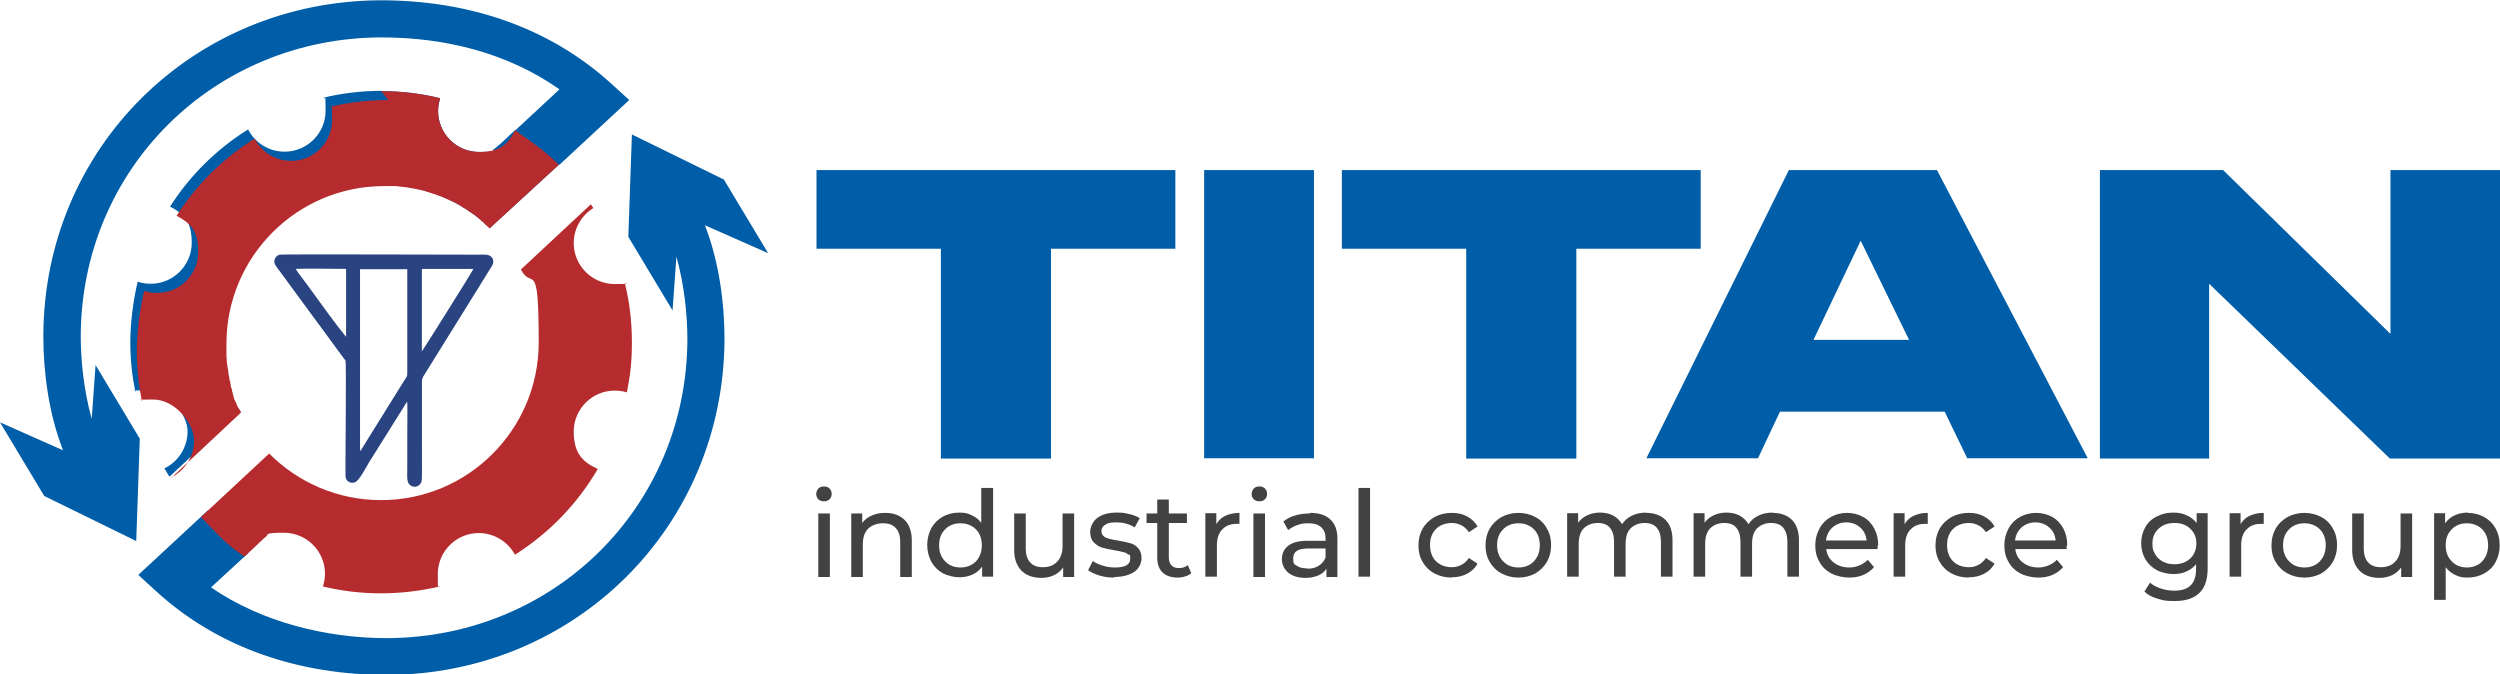 <?xml version="1.0" encoding="UTF-8"?>
<svg id="_Слой_1" data-name="Слой 1" xmlns="http://www.w3.org/2000/svg" version="1.1" xmlns:xodm="http://www.corel.com/coreldraw/odm/2003" viewBox="0 0 842.3 227.2">
  <defs>
    <style>
      .cls-1 {
        fill: #b62b2d;
      }

      .cls-1, .cls-2, .cls-3, .cls-4, .cls-5, .cls-6, .cls-7 {
        stroke-width: 0px;
      }

      .cls-1, .cls-5, .cls-6 {
        fill-rule: evenodd;
      }

      .cls-2 {
        fill: #434242;
      }

      .cls-3 {
        fill: none;
      }

      .cls-4, .cls-5 {
        fill: #005da8;
      }

      .cls-6, .cls-7 {
        fill: #294481;
      }
    </style>
  </defs>
  <g>
    <path class="cls-3" d=""/>
    <path class="cls-7" d="M137.3,88.4c0-1.3,1.1-2.4,2.4-2.4s2.4,1.1,2.4,2.4h-4.8ZM137.3,161.6v-73.2h4.8v73.2h-4.8ZM142.1,161.6c0,1.3-1.1,2.4-2.4,2.4s-2.4-1.1-2.4-2.4h4.8Z"/>
    <path class="cls-3" d="M227.8,70.1c7.2,12.1,10.1,29.6,10.1,44.1,0,59.6-47.8,106.9-107.4,106.9s-53.5-8-73.7-26.6l18-18"/>
    <path class="cls-4" d="M237.5,75.9l21.3,9.4-14.9-24.8-31-15.2-1.2,34.5,14.9,24.8,1.3-18.1c2.6,9.2,3.7,19.5,3.7,27.8-.2,56.5-44.9,100.5-101.2,100.7-20.1,0-42-5.2-59.3-17.1l12.6-11.6-13.6-14.4-23.5,21.8,5.9,5.4c21.5,19.7,49.1,28.3,77.9,28.3,63.2-.2,113.5-49.8,113.7-113.2,0-12.3-1.9-26.3-6.6-38.3Z"/>
    <path class="cls-1" d="M199,68.7c.3.5.6.9.9,1.4-3.9,2.4-6.6,6.8-6.6,11.8,0,7.6,6.2,13.8,13.8,13.8s2.3-.1,3.4-.4c1.6,6.4,2.4,13.1,2.4,20s-.6,11.4-1.7,16.9c-1.3-.4-2.7-.6-4.1-.6-7.6,0-13.8,6.2-13.8,13.8s3.3,10.4,8.1,12.6c-6.8,11.7-16.4,21.6-27.9,28.9-2.3-4.3-6.9-7.3-12.2-7.3-7.6,0-13.8,6.2-13.8,13.8s.2,2.9.6,4.2c-6.4,1.5-13,2.3-19.8,2.3s-13.2-.8-19.5-2.3c.4-1.3.7-2.8.7-4.3,0-7.6-6.2-13.8-13.8-13.8s-4.6.6-6.6,1.7c-2.4,2.3-4.4,4.2-6.7,6.3-5.8-3.6-10-8.5-14.7-13.3l23-21.4c9.6,9.7,23,15.7,37.7,15.7,29.3,0,53.1-23.8,53.1-53.1s-2.2-17.3-6-24.6l23.5-21.9h0Z"/>
    <path class="cls-4" d="M21.2,151.7L0,142.3l14.9,24.8,31,15.2,1.2-34.5-14.9-24.8-1.3,18.1c-2.6-9.2-3.7-19.5-3.7-27.8.2-56.5,44.9-100.5,101.2-100.7,21.6,0,42.6,5.2,60.1,17.5l-15.4,14.3,15.4,11.1,23.5-21.8-5.7-5.2C184.7,8.7,157.1.1,128.3.1,65,.3,14.7,49.9,14.6,113.3c0,12.3,1.9,26.3,6.6,38.3h0Z"/>
    <path class="cls-5" d="M128.4,30.7c6.8,0,13.5.8,19.9,2.4-.4,1.4-.7,2.8-.7,4.3,0,7.6,6.2,13.8,13.8,13.8s3.5-.3,5.1-1c3.2-2.5,5.1-4.7,7.1-6.4,5.3,3.3,10.5,7.1,14.9,11.5l-23.4,21.5c-9.5-9.1-22.5-14.7-36.7-14.7-29.3,0-53.1,23.8-53.1,53.1s1.9,16.3,5.4,23.4l-23.6,22c-.6-.9-1.2-1.9-1.7-2.8,4.6-2.2,7.8-7,7.8-12.5s-6.2-13.8-13.8-13.8-2.6.2-3.8.5c-1.1-5.4-1.7-11-1.7-16.8s.9-13.8,2.5-20.3c1.4.5,2.9.7,4.4.7,7.6,0,13.8-6.2,13.8-13.8s-3-9.9-7.3-12.2c6.7-10.5,15.7-19.4,26.3-26,2.3,4.5,6.9,7.5,12.3,7.5,7.6,0,13.8-6.2,13.8-13.8s-.3-3-.7-4.4c6.3-1.5,12.8-2.3,19.6-2.3Z"/>
    <path class="cls-1" d="M128.4,30.7c6.8,0,13.5.8,19.9,2.4-.4,1.4-.7,2.8-.7,4.3,0,7.6,6.2,13.8,13.8,13.8s9.9-3,12.2-7.4l.2.2.2.2h0s.5.3.5.3h0s.2.2.2.2l.2.2h0c4.7,3.2,9.4,6.6,13.4,10.6l-23.4,21.5h0s-.1-.2-.1-.2c-.5-.5-1.1-1-1.7-1.5h0c0,0,0-.2,0-.2l-.8-.6h-.1c0-.1-.1-.2-.1-.2l-.7-.6-.3-.3h-.1c0-.1-.5-.5-.5-.5h-.2c0-.1-.1-.2-.1-.2l-.8-.6h-.1c0,0-.8-.6-.8-.6l-.3-.2h-.1c0,0-.5-.4-.5-.4h0c0,0-.4-.3-.4-.3h0s-.5-.3-.5-.3l-.3-.2h-.2c0-.1-.8-.6-.8-.6h-.1c0,0-.2-.2-.2-.2l-.9-.5h0s-.1-.1-.1-.1l-1-.5h0s0,0,0,0l-1.1-.5h0s-1-.5-1-.5h-.1s0,0,0,0h0s-1.1-.5-1.1-.5h0s-1.2-.5-1.2-.5h0s0,0,0,0l-1.1-.4h0s0,0,0,0l-1-.4h-.4c0-.1-.9-.4-.9-.4h-.2c0,0-.2-.1-.2-.1l-.9-.3h-.2c0,0-.4-.2-.4-.2l-.8-.2h0s-.4-.1-.4-.1l-.8-.2h-.2c-.8-.2-1.6-.4-2.5-.5h-.1c-.8-.2-1.7-.3-2.5-.4h-.1c-.8-.1-1.7-.2-2.5-.3h-.1s-.1,0-.1,0h-1.2c0,0,0,0,0,0h0s-1.1,0-1.1,0h-.2s0,0,0,0h0s-1.3,0-1.3,0c-29.3,0-53.1,23.8-53.1,53.1s0,.8,0,1.2v.2s0,.2,0,.2v1.2s0,0,0,0h0s0,1.3,0,1.3h0s.1,1.3.1,1.3h0s0,0,0,0c0,.9.2,1.8.3,2.6h0s.2,1.1.2,1.1v.2s0,.2,0,.2l.2,1.1h0s.2,1.1.2,1.1v.4c0,0,.3.7.3.7v.4c0,0,0,0,0,0h0c0,.1.2,1,.2,1v.4c.1,0,.2.4.2.4l.2.6v.2s0,0,0,0v.3c.1,0,.2.4.2.4v.4c.1,0,.2.4.2.4v.4c.1,0,.2.4.2.4v.4c.1,0,.1,0,.1,0v.3c.1,0,.3.3.3.3v.3c.1,0,.3.4.3.4l.3.7v.3c.1,0,.3.3.3.3v.3c.1,0,.3.3.3.3l.2.3.2.3.2.3h0c0,0,.2.6.2.6h0c0,0-23.6,22.1-23.6,22.1h0s0,0,0,0h0s0,0,0,0h0c0,0,0-.1,0-.1h0s0,0,0,0h0s0,0,0,0h0c0,0,0-.1,0-.1h0s0,0,0,0h0s0,0,0,0h0s0,0,0,0h0s0,0,0,0h0s0,0,0,0h0s0,0,0,0h0s0,0,0,0h0s0,0,0,0h0s0,0,0,0h0s0,0,0,0h0s0,0,0,0h0s0,0,0,0h0s0,0,0,0h0s0,0,0,0h0s0,0,0,0h0s0,0,0,0h0s0,0,0,0h0s0,0,0,0h0s0,0,0,0h0s0,0,0,0h0s0,0,0,0h0s0,0,0,0h0s0,0,0,0h0s0,0,0,0h0s0,0,0,0h0s0,0,0,0h0s0,0,0,0h0c4.6-2.3,7.8-7,7.8-12.5s-6.2-13.8-13.8-13.8-2.6.2-3.8.5c-1.1-5.4-1.7-11-1.7-16.8s.9-13.8,2.5-20.3c1.4.5,2.9.7,4.4.7,7.6,0,13.8-6.2,13.8-13.8s-3-9.9-7.3-12.2c6.7-10.5,15.7-19.4,26.3-26,2.3,4.5,6.9,7.5,12.3,7.5,7.6,0,13.8-6.2,13.8-13.8s-.3-3-.7-4.4c6.3-1.5,12.8-2.3,19.6-2.3h0Z"/>
    <path class="cls-6" d="M137.3,135.5c.2,3.4,0,7.6,0,11.1v11.1c0,1.6-.3,4,.6,5,1,1.2,3,1,3.8-.3.7-1.2.4-8.8.4-10.9,0-7.4,0-14.9,0-22.4,0-2,.8-2.6,1.6-4l19.2-30.9c.7-1.2,1.4-2.3,2.1-3.4.7-1.1,1.9-2.6.7-4.1-1-1.2-2.7-.9-4.6-.9-9.3,0-65.7-.2-66.9,0-1.3.3-2.3,2-1.5,3.4.5.9,1.7,2.3,2.3,3.2l11.9,16.2c1.6,2.1,3.1,4.2,4.7,6.4l4.8,6.5c.3.8,0,28.4,0,33.2s0,3.8,0,5.6c0,1.6,1.4,2.8,3.2,2.2,1.3-.4,3.8-5.1,4.6-6.5l12.9-20.6h0ZM142,118v.6c.3-.3,16.9-26.7,17.5-28h-17.5s0,27.5,0,27.5h0ZM121.3,152c.5-.5,1.4-2.1,1.9-2.9l13-20.9c1-1.6,1.1-1.3,1.1-3.6v-33.9h-16s0,61.4,0,61.4h0ZM116.6,113.5v-22.9c-4.7,0-12.6-.2-17,0,.4.7,1.5,2.1,2,2.8,4.1,5.4,8.5,11.8,12.7,17.2l2.3,2.9h0Z"/>
    <path class="cls-2" d="M275.7,173h3.9v21.4h-3.9v-21.4ZM277.6,168.9c-.8,0-1.4-.2-1.9-.7-.5-.5-.7-1.1-.7-1.8s.3-1.3.7-1.8c.5-.5,1.1-.7,1.9-.7s1.4.2,1.9.7c.5.5.7,1.1.7,1.8s-.2,1.3-.7,1.8c-.5.5-1.1.7-1.9.7h0ZM298.3,172.8c2.7,0,4.9.8,6.5,2.4,1.6,1.6,2.4,3.9,2.4,6.9v12.3h-3.9v-11.8c0-2.1-.5-3.6-1.5-4.7s-2.4-1.6-4.3-1.6-3.7.6-5,1.8c-1.2,1.2-1.8,3-1.8,5.3v11h-3.9v-21.4h3.7v3.2c.8-1.1,1.8-1.9,3.2-2.5,1.3-.6,2.8-.9,4.5-.9h0ZM334.6,164.4v29.9h-3.7v-3.4c-.9,1.2-1.9,2.1-3.3,2.7-1.3.6-2.8.9-4.4.9s-3.9-.5-5.6-1.4c-1.6-.9-2.9-2.2-3.8-3.8-.9-1.7-1.4-3.6-1.4-5.7s.5-4,1.4-5.7c.9-1.6,2.2-2.9,3.8-3.8,1.6-.9,3.5-1.4,5.6-1.4s2.9.3,4.2.9c1.3.6,2.4,1.4,3.2,2.6v-11.8h3.9ZM323.6,191.2c1.3,0,2.6-.3,3.7-.9,1.1-.6,2-1.5,2.6-2.7.6-1.1.9-2.5.9-3.9s-.3-2.8-.9-3.9c-.6-1.1-1.5-2-2.6-2.6-1.1-.6-2.3-.9-3.7-.9s-2.6.3-3.7.9c-1.1.6-1.9,1.5-2.6,2.6-.6,1.1-.9,2.4-.9,3.9s.3,2.8.9,3.9c.6,1.1,1.5,2,2.6,2.7,1.1.6,2.3.9,3.7.9ZM361.9,173v21.4h-3.7v-3.2c-.8,1.1-1.8,2-3.1,2.6-1.3.6-2.7.9-4.2.9-2.8,0-5.1-.8-6.7-2.4-1.6-1.6-2.5-3.9-2.5-7v-12.3h3.9v11.8c0,2.1.5,3.6,1.5,4.7,1,1.1,2.4,1.6,4.3,1.6s3.7-.6,4.8-1.9c1.2-1.2,1.8-3,1.8-5.2v-11h3.9ZM375.4,194.6c-1.7,0-3.4-.2-5-.7-1.6-.5-2.9-1.1-3.8-1.8l1.6-3.1c.9.7,2.1,1.2,3.4,1.6,1.3.4,2.7.6,4.1.6,3.4,0,5.1-1,5.1-2.9s-.2-1.2-.7-1.5c-.5-.4-1-.7-1.7-.8-.7-.2-1.7-.4-2.9-.6-1.7-.3-3.1-.6-4.2-.9-1.1-.4-2-.9-2.8-1.8-.8-.8-1.2-2-1.2-3.5s.8-3.5,2.4-4.7c1.6-1.2,3.8-1.8,6.5-1.8s2.8.2,4.3.5c1.4.3,2.6.8,3.5,1.4l-1.7,3.1c-1.7-1.1-3.8-1.7-6.2-1.7s-2.9.3-3.7.8c-.9.5-1.3,1.3-1.3,2.1s.2,1.2.7,1.7,1.1.7,1.8.9c.7.2,1.7.4,3,.6,1.7.3,3.1.6,4.2.9,1.1.3,2,.9,2.7,1.7s1.1,1.9,1.1,3.4-.8,3.5-2.5,4.6c-1.7,1.1-3.9,1.7-6.7,1.7h0ZM401.4,193.1c-.6.5-1.3.9-2.1,1.1-.8.3-1.7.4-2.6.4-2.1,0-3.8-.6-5-1.7-1.2-1.2-1.8-2.8-1.8-5v-11.7h-3.6v-3.2h3.6v-4.7h3.9v4.7h6.1v3.2h-6.1v11.6c0,1.2.3,2,.9,2.7.6.6,1.4.9,2.5.9s2.2-.3,3-1l1.2,2.8h0ZM409.8,176.6c.7-1.2,1.7-2.2,3-2.8,1.3-.6,2.9-1,4.8-1v3.7c-.2,0-.5,0-.9,0-2.1,0-3.7.6-4.9,1.9-1.2,1.2-1.8,3-1.8,5.3v10.6h-3.9v-21.4h3.7v3.6ZM422.3,173h3.9v21.4h-3.9v-21.4ZM424.3,168.9c-.8,0-1.4-.2-1.9-.7-.5-.5-.7-1.1-.7-1.8s.3-1.3.7-1.8c.5-.5,1.1-.7,1.9-.7s1.4.2,1.9.7c.5.5.7,1.1.7,1.8s-.2,1.3-.7,1.8c-.5.5-1.1.7-1.9.7h0ZM441.4,172.8c3,0,5.2.7,6.8,2.2s2.4,3.6,2.4,6.5v12.9h-3.7v-2.8c-.6,1-1.6,1.8-2.8,2.3-1.2.5-2.6.8-4.3.8-2.4,0-4.3-.6-5.7-1.7-1.4-1.2-2.2-2.7-2.2-4.6s.7-3.4,2.1-4.5c1.4-1.1,3.5-1.7,6.5-1.7h6.1v-.8c0-1.7-.5-2.9-1.5-3.8-1-.9-2.4-1.3-4.3-1.3s-2.5.2-3.7.6c-1.2.4-2.2,1-3.1,1.7l-1.6-2.9c1.1-.9,2.4-1.6,3.9-2,1.5-.5,3.2-.7,4.9-.7h0ZM440.5,191.6c1.5,0,2.8-.3,3.8-1,1.1-.7,1.9-1.6,2.3-2.8v-3h-6c-3.3,0-4.9,1.1-4.9,3.3s.4,1.9,1.2,2.5c.8.6,2,.9,3.5.9ZM457.7,164.4h3.9v29.9h-3.9v-29.9ZM489.1,194.6c-2.2,0-4.1-.5-5.8-1.4-1.7-.9-3-2.2-4-3.9-1-1.7-1.4-3.5-1.4-5.6s.5-4,1.4-5.6c1-1.7,2.3-2.9,4-3.9,1.7-.9,3.6-1.4,5.8-1.4s3.7.4,5.2,1.2c1.5.8,2.7,1.9,3.5,3.4l-2.9,1.9c-.7-1-1.5-1.8-2.5-2.3-1-.5-2.1-.8-3.3-.8s-2.7.3-3.8.9c-1.1.6-2,1.5-2.6,2.6-.6,1.1-.9,2.4-.9,3.9s.3,2.8.9,4c.6,1.1,1.5,2,2.6,2.6,1.1.6,2.4.9,3.8.9s2.3-.3,3.3-.8c1-.5,1.8-1.3,2.5-2.3l2.9,1.9c-.8,1.5-2,2.6-3.5,3.4-1.5.8-3.2,1.2-5.2,1.2h0ZM511.6,194.6c-2.1,0-4-.5-5.7-1.4-1.7-.9-3-2.2-4-3.9-1-1.7-1.4-3.5-1.4-5.6s.5-4,1.4-5.6c1-1.7,2.3-2.9,4-3.9,1.7-.9,3.6-1.4,5.7-1.4s4,.5,5.7,1.4c1.7.9,3,2.2,3.9,3.9,1,1.7,1.4,3.5,1.4,5.6s-.5,4-1.4,5.6c-1,1.7-2.3,2.9-3.9,3.9-1.7.9-3.6,1.4-5.7,1.4ZM511.6,191.2c1.4,0,2.6-.3,3.7-.9,1.1-.6,1.9-1.5,2.6-2.7.6-1.1.9-2.5.9-3.9s-.3-2.8-.9-3.9c-.6-1.1-1.5-2-2.6-2.6-1.1-.6-2.3-.9-3.7-.9s-2.6.3-3.7.9c-1.1.6-1.9,1.5-2.6,2.6-.6,1.1-.9,2.4-.9,3.9s.3,2.8.9,3.9c.6,1.1,1.5,2,2.6,2.7,1.1.6,2.3.9,3.7.9ZM554.7,172.8c2.7,0,4.8.8,6.4,2.3,1.6,1.6,2.4,3.9,2.4,6.9v12.3h-3.9v-11.8c0-2.1-.5-3.6-1.4-4.7s-2.3-1.6-4.1-1.6-3.5.6-4.7,1.8c-1.2,1.2-1.7,3-1.7,5.3v11h-3.9v-11.8c0-2.1-.5-3.6-1.4-4.7s-2.3-1.6-4.1-1.6-3.5.6-4.7,1.8c-1.2,1.2-1.7,3-1.7,5.3v11h-3.9v-21.4h3.7v3.2c.8-1.1,1.8-1.9,3.1-2.5,1.3-.6,2.7-.9,4.3-.9s3.1.3,4.4,1c1.3.7,2.3,1.7,3,2.9.8-1.2,1.9-2.2,3.4-2.9,1.4-.7,3.1-1,4.9-1h0ZM597.3,172.8c2.7,0,4.8.8,6.4,2.3,1.6,1.6,2.4,3.9,2.4,6.9v12.3h-3.9v-11.8c0-2.1-.5-3.6-1.4-4.7s-2.3-1.6-4.1-1.6-3.5.6-4.7,1.8c-1.2,1.2-1.7,3-1.7,5.3v11h-3.9v-11.8c0-2.1-.5-3.6-1.4-4.7s-2.3-1.6-4.1-1.6-3.5.6-4.7,1.8c-1.2,1.2-1.7,3-1.7,5.3v11h-3.9v-21.4h3.7v3.2c.8-1.1,1.8-1.9,3.1-2.5,1.3-.6,2.7-.9,4.3-.9s3.1.3,4.4,1c1.3.7,2.3,1.7,3,2.9.8-1.2,1.9-2.2,3.4-2.9,1.4-.7,3.1-1,4.9-1h0ZM632.6,183.8c0,.3,0,.7,0,1.2h-17.3c.2,1.9,1.1,3.4,2.5,4.5,1.4,1.1,3.2,1.7,5.3,1.7s4.6-.9,6.2-2.6l2.1,2.5c-1,1.1-2.2,2-3.6,2.6-1.4.6-3,.9-4.8.9s-4.3-.5-6-1.4c-1.7-.9-3.1-2.2-4-3.9-1-1.7-1.4-3.5-1.4-5.6s.5-3.9,1.4-5.6c.9-1.7,2.2-3,3.8-3.9,1.6-.9,3.5-1.4,5.5-1.4s3.9.5,5.5,1.4c1.6.9,2.8,2.2,3.7,3.9.9,1.7,1.3,3.6,1.3,5.7h0ZM622.1,176c-1.9,0-3.4.6-4.7,1.7-1.2,1.1-2,2.6-2.2,4.4h13.7c-.2-1.8-.9-3.3-2.2-4.4-1.2-1.1-2.8-1.7-4.7-1.7h0ZM641.7,176.6c.7-1.2,1.7-2.2,3-2.8,1.3-.6,2.9-1,4.8-1v3.7c-.2,0-.5,0-.9,0-2.1,0-3.7.6-4.9,1.9-1.2,1.2-1.8,3-1.8,5.3v10.6h-3.9v-21.4h3.7v3.6ZM663.3,194.6c-2.2,0-4.1-.5-5.8-1.4-1.7-.9-3-2.2-4-3.9-1-1.7-1.4-3.5-1.4-5.6s.5-4,1.4-5.6c1-1.7,2.3-2.9,4-3.9,1.7-.9,3.6-1.4,5.8-1.4s3.7.4,5.2,1.2c1.5.8,2.7,1.9,3.5,3.4l-2.9,1.9c-.7-1-1.5-1.8-2.5-2.3-1-.5-2.1-.8-3.3-.8s-2.7.3-3.8.9c-1.1.6-2,1.5-2.6,2.6-.6,1.1-.9,2.4-.9,3.9s.3,2.8.9,4c.6,1.1,1.5,2,2.6,2.6,1.1.6,2.4.9,3.8.9s2.3-.3,3.3-.8c1-.5,1.8-1.3,2.5-2.3l2.9,1.9c-.8,1.5-2,2.6-3.5,3.4-1.5.8-3.2,1.2-5.2,1.2h0ZM696.3,183.8c0,.3,0,.7,0,1.2h-17.3c.2,1.9,1.1,3.4,2.5,4.5,1.4,1.1,3.2,1.7,5.3,1.7s4.6-.9,6.2-2.6l2.1,2.5c-1,1.1-2.2,2-3.6,2.6-1.4.6-3,.9-4.8.9s-4.3-.5-6-1.4c-1.7-.9-3.1-2.2-4-3.9-1-1.7-1.4-3.5-1.4-5.6s.5-3.9,1.4-5.6c.9-1.7,2.2-3,3.8-3.9,1.6-.9,3.5-1.4,5.5-1.4s3.9.5,5.5,1.4c1.6.9,2.8,2.2,3.7,3.9.9,1.7,1.3,3.6,1.3,5.7h0ZM685.8,176c-1.9,0-3.4.6-4.7,1.7-1.2,1.1-2,2.6-2.2,4.4h13.7c-.2-1.8-.9-3.3-2.2-4.4-1.2-1.1-2.8-1.7-4.7-1.7h0ZM743.8,173v18.5c0,3.7-.9,6.5-2.8,8.3-1.9,1.8-4.6,2.7-8.3,2.7s-3.9-.3-5.8-.8c-1.8-.5-3.3-1.3-4.4-2.4l1.9-3c1,.9,2.2,1.5,3.7,2,1.5.5,3,.7,4.5.7,2.5,0,4.3-.6,5.5-1.8,1.2-1.2,1.8-3,1.8-5.4v-1.7c-.9,1.1-2,1.9-3.4,2.5-1.3.6-2.8.8-4.3.8s-3.9-.4-5.5-1.3c-1.7-.9-2.9-2.1-3.9-3.7-.9-1.6-1.4-3.4-1.4-5.4s.5-3.8,1.4-5.4c.9-1.6,2.2-2.8,3.9-3.6,1.7-.9,3.5-1.3,5.5-1.3s3.1.3,4.5.9c1.4.6,2.5,1.5,3.4,2.6v-3.3h3.7,0ZM732.7,190.1c1.4,0,2.7-.3,3.8-.9,1.1-.6,2-1.4,2.6-2.5.6-1.1.9-2.3.9-3.6,0-2.1-.7-3.7-2.1-5-1.4-1.3-3.1-1.9-5.3-1.9s-3.9.6-5.3,1.9c-1.4,1.3-2.1,2.9-2.1,5s.3,2.5.9,3.6c.6,1.1,1.5,1.9,2.6,2.5,1.1.6,2.4.9,3.8.9ZM754.9,176.6c.7-1.2,1.7-2.2,3-2.8,1.3-.6,2.9-1,4.8-1v3.7c-.2,0-.5,0-.9,0-2.1,0-3.7.6-4.9,1.9-1.2,1.2-1.8,3-1.8,5.3v10.6h-3.9v-21.4h3.7v3.6ZM776.4,194.6c-2.1,0-4-.5-5.7-1.4-1.7-.9-3-2.2-4-3.9-1-1.7-1.4-3.5-1.4-5.6s.5-4,1.4-5.6c1-1.7,2.3-2.9,4-3.9,1.7-.9,3.6-1.4,5.7-1.4s4,.5,5.7,1.4c1.7.9,3,2.2,3.9,3.9,1,1.7,1.4,3.5,1.4,5.6s-.5,4-1.4,5.6c-1,1.7-2.3,2.9-3.9,3.9-1.7.9-3.6,1.4-5.7,1.4ZM776.4,191.2c1.4,0,2.6-.3,3.7-.9,1.1-.6,1.9-1.5,2.6-2.7.6-1.1.9-2.5.9-3.9s-.3-2.8-.9-3.9c-.6-1.1-1.5-2-2.6-2.6-1.1-.6-2.3-.9-3.7-.9s-2.6.3-3.7.9c-1.1.6-1.9,1.5-2.6,2.6-.6,1.1-.9,2.4-.9,3.9s.3,2.8.9,3.9c.6,1.1,1.5,2,2.6,2.7,1.1.6,2.3.9,3.7.9ZM812.7,173v21.4h-3.7v-3.2c-.8,1.1-1.8,2-3.1,2.6-1.3.6-2.7.9-4.2.9-2.8,0-5.1-.8-6.7-2.4-1.6-1.6-2.5-3.9-2.5-7v-12.3h3.9v11.8c0,2.1.5,3.6,1.5,4.7,1,1.1,2.4,1.6,4.3,1.6s3.7-.6,4.8-1.9c1.2-1.2,1.8-3,1.8-5.2v-11h3.9ZM831.4,172.8c2.1,0,3.9.5,5.6,1.4,1.6.9,2.9,2.2,3.8,3.8.9,1.6,1.4,3.5,1.4,5.7s-.5,4-1.4,5.7c-.9,1.7-2.2,2.9-3.8,3.8-1.6.9-3.5,1.4-5.6,1.4s-2.9-.3-4.2-.9c-1.3-.6-2.4-1.5-3.2-2.6v11h-3.9v-29.2h3.7v3.4c.9-1.2,1.9-2.1,3.3-2.7,1.3-.6,2.8-.9,4.4-.9h0ZM831.1,191.2c1.4,0,2.6-.3,3.7-.9,1.1-.6,1.9-1.5,2.6-2.7.6-1.1.9-2.5.9-3.9s-.3-2.8-.9-3.9c-.6-1.1-1.5-2-2.6-2.6-1.1-.6-2.3-.9-3.7-.9s-2.6.3-3.6.9c-1.1.6-1.9,1.5-2.6,2.6-.6,1.1-.9,2.4-.9,3.9s.3,2.8.9,3.9c.6,1.1,1.5,2,2.6,2.7,1.1.6,2.3.9,3.7.9Z"/>
  </g>
  <g>
    <polygon class="cls-4" points="805.4 57.3 805.4 112.5 749 57.3 707.5 57.3 707.5 154.5 744.3 154.5 744.3 95.6 805.2 154.5 842.3 154.5 842.3 57.3 805.4 57.3"/>
    <path class="cls-4" d="M602.7,57.3l-48,97.1h37.6l7.4-15.7h55.5l7.6,15.7h40.6l-50.8-97.1h-49.9ZM611,114.5l15.9-33.4,16.3,33.4h-32.3Z"/>
    <rect class="cls-4" x="405.7" y="57.3" width="37" height="97.1"/>
    <polygon class="cls-4" points="531.1 154.5 531.1 83.8 573 83.8 573 57.3 452.1 57.3 452.1 83.8 494 83.8 494 154.5 531.1 154.5"/>
    <polygon class="cls-4" points="396 57.3 275.1 57.3 275.1 83.8 317 83.8 317 154.5 354.1 154.5 354.1 83.8 396 83.8 396 57.3"/>
  </g>
</svg>